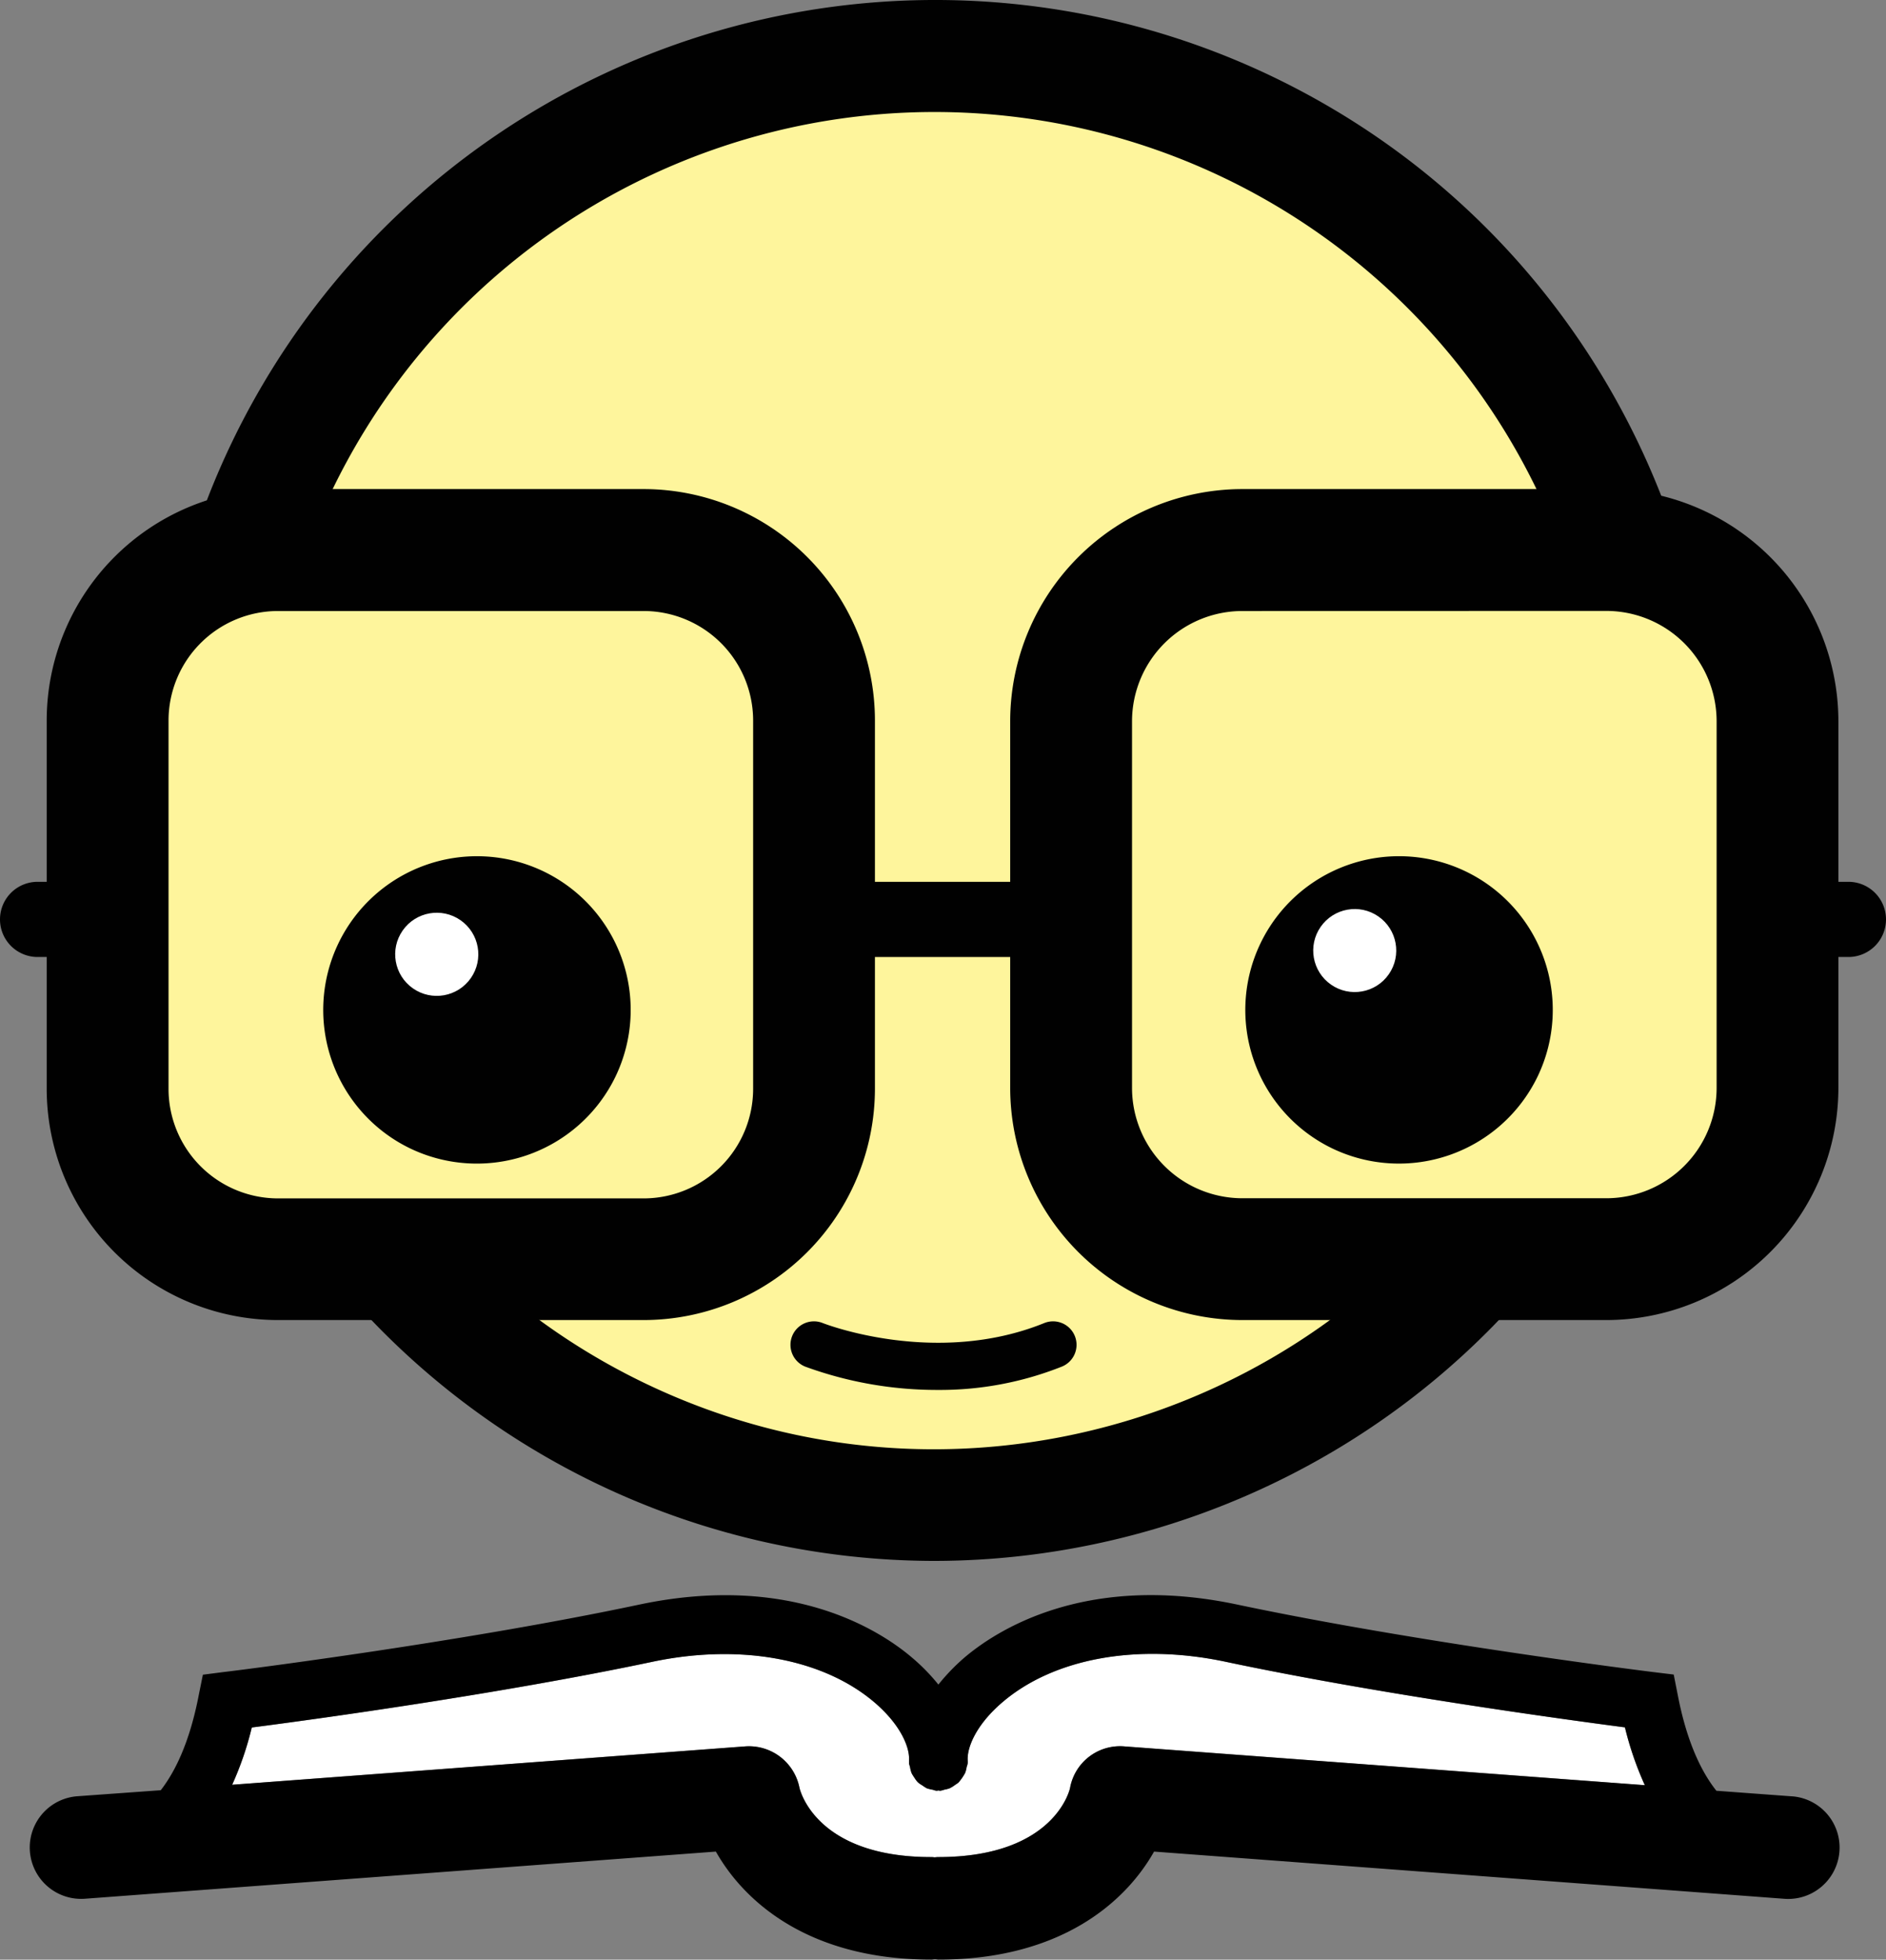 <?xml version="1.0" encoding="UTF-8" standalone="no"?>
<svg
   xmlns:dc="http://purl.org/dc/elements/1.1/"
   xmlns:cc="http://creativecommons.org/ns#"
   xmlns:rdf="http://www.w3.org/1999/02/22-rdf-syntax-ns#"
   xmlns:svg="http://www.w3.org/2000/svg"
   xmlns="http://www.w3.org/2000/svg"
   xmlns:sodipodi="http://sodipodi.sourceforge.net/DTD/sodipodi-0.dtd"
   xmlns:inkscape="http://www.inkscape.org/namespaces/inkscape"
   id="Layer_1"
   data-name="Layer 1"
   viewBox="0 0 625.686 650.089"
   version="1.1"
   sodipodi:docname="think-fair.svg"
   width="625.686"
   height="650.089"
   inkscape:version="0.92.4 (unknown)">
  <rect x="0" y="0" width="625.686" height="650.089" fill="#808080" stroke="none"/>
  <sodipodi:namedview
     pagecolor="#ffffff"
     bordercolor="#666666"
     borderopacity="1"
     objecttolerance="10"
     gridtolerance="10"
     guidetolerance="10"
     inkscape:pageopacity="0"
     inkscape:pageshadow="2"
     inkscape:window-width="640"
     inkscape:window-height="480"
     id="namedview43"
     showgrid="false"
     inkscape:zoom="0.295"
     inkscape:cx="592.26349"
     inkscape:cy="270.82042"
     inkscape:window-x="0"
     inkscape:window-y="0"
     inkscape:window-maximized="0"
     inkscape:current-layer="Layer_1" />
  <defs
     id="defs4">
    <style
       id="style2">.cls-1{fill:#fff;}.cls-2{fill:#fef59c;}.cls-3{fill:#010101;}</style>
  </defs>
  <title
     id="title6">icon</title>
  <path
     class="cls-1"
     d="m 373.003,579.349 a 16.86,16.86 0 0 0 -18,13.72 c 0,0.25 -4.9,23 -43.73,23 a 10.14,10.14 0 0 0 -1.19,0.09 8.83,8.83 0 0 0 -1.18,-0.09 c -37.08,0 -43.21,-20.95 -43.68,-23 a 17.08,17.08 0 0 0 -18,-13.72 l -170.2,12.73 a 106.22,106.22 0 0 0 6.51,-19 c 20.32,-2.61 81.94,-11.06 132.65,-21.74 29.24,-6.22 56.91,-1.14 74,13.48 8.78,7.54 11.64,15 11.39,19.08 0,0.1 0,0.14 0,0.19 0,0.33 0,0.62 0,0.9 0,0.28 0.25,0.82 0.33,1.24 a 10.71,10.71 0 0 0 0.52,2 12.19,12.19 0 0 0 0.91,1.47 8.72,8.72 0 0 0 1.18,1.57 8,8 0 0 0 1.43,1 12.8,12.8 0 0 0 1.56,1 13.68,13.68 0 0 0 2,0.48 5.35,5.35 0 0 0 1.28,0.33 c 0.19,0 0.32,-0.1 0.52,-0.1 0.2,0 0.38,0.1 0.57,0.1 a 8,8 0 0 0 1.47,-0.38 10.22,10.22 0 0 0 1.67,-0.43 9.72,9.72 0 0 0 1.84,-1.14 7.68,7.68 0 0 0 1.19,-0.85 17.8,17.8 0 0 0 2.13,-3.09 8.86,8.86 0 0 0 0.52,-2 5.58,5.58 0 0 0 0.34,-1.24 5.41,5.41 0 0 0 0,-0.9 v -0.19 c -0.19,-4.08 2.65,-11.54 11.44,-19.08 17.09,-14.67 44.73,-19.7 74,-13.53 50.66,10.73 112.33,19.13 132.6,21.79 a 107.75,107.75 0 0 0 6.6,19.18 z"
     id="path8"
     inkscape:connector-curvature="0"
     style="fill:#ffffff" />
  <path
     class="cls-2"
     d="m 208.813,467.469 c -115,-55.4 -163.52,-194 -108.12,-309.06 55.4,-115.06 194.05,-163.52 309.07,-108.16 115.02,55.36 163.52,194 108.11,309.06 -55.41,115.06 -194.04,163.56 -309.06,108.16 z"
     id="path10"
     inkscape:connector-curvature="0"
     style="fill:#fef59c" />
  <path
     class="cls-3"
     d="m 418.353,34.249 c -123.86,-59.68 -273.19,-7.45 -332.86,116.42 -59.67,123.87 -7.43,273.19 116.44,332.86 123.87,59.67 273.19,7.43 332.86,-116.44 59.67,-123.87 7.43,-273.19 -116.44,-332.84 z m -208.68,433.22 c -115,-55.4 -163.52,-194 -108.12,-309.06 55.4,-115.06 194.05,-163.52 309.06,-108.16 115.01,55.36 163.52,194 108.12,309.06 -55.4,115.06 -194.05,163.56 -309.06,108.16 z"
     id="path12"
     inkscape:connector-curvature="0"
     style="fill:#010101" />
  <path
     class="cls-3"
     d="m 309.733,517.819 a 258.91,258.91 0 1 1 112.76,-492.24 c 128.65,62 182.89,217 120.93,345.68 -44.54,92.51 -137.28,146.55 -233.69,146.56 z m -95.9,-59 c 110.25,53.1 243.14,6.61 296.25,-103.63 a 221.925,221.925 0 0 0 -399.88,-192.61 c -53.1,110.24 -6.61,243.14 103.63,296.24 z"
     id="path14"
     inkscape:connector-curvature="0"
     style="fill:#010101" />
  <path
     class="cls-3"
     d="m 311.113,461.099 a 127.16,127.16 0 0 1 -44,-7.74 7.79,7.79 0 1 1 5.85,-14.44 c 0.36,0.14 37.35,14.63 73.46,0 a 7.79,7.79 0 1 1 5.85,14.44 109.21,109.21 0 0 1 -41.16,7.74 z"
     id="path16"
     inkscape:connector-curvature="0"
     style="fill:#010101" />
  <rect
     class="cls-3"
     x="267.903"
     y="292.539"
     width="87.44"
     height="24.94"
     id="rect18"
     style="fill:#010101" />
  <path
     class="cls-3"
     d="m 43.983,317.469 h -31.16 a 12.47,12.47 0 1 1 0,-24.93 h 31.16 a 12.47,12.47 0 0 1 0,24.93 z"
     id="path20"
     inkscape:connector-curvature="0"
     style="fill:#010101" />
  <path
     d="m 594.583,595.929 -25.17,-1.86 c -4.56,-5.74 -9.64,-15.38 -12.78,-31.61 l -1.37,-6.94 -7,-0.85 c -0.76,-0.1 -77.33,-9.59 -137.82,-22.37 -50.66,-10.73 -80.28,8.84 -90.69,17.76 a 67.32,67.32 0 0 0 -8.44,8.79 64.57,64.57 0 0 0 -8.5,-8.74 c -10.35,-8.92 -40,-28.49 -90.68,-17.81 -60.49,12.83 -137,22.32 -137.83,22.37 l -7,0.9 -1.39,6.89 c -3.09,16 -8.07,25.63 -12.58,31.43 l -27.67,2 a 17.046,17.046 0 1 0 2.51,34 l 209.32,-15.64 c 9.49,16.8 31,35.84 71.5,35.84 0.42,0 0.8,-0.1 1.18,-0.1 0.38,0 0.76,0.1 1.19,0.1 40.45,0 62,-19 71.5,-35.84 l 209.23,15.67 a 17.047,17.047 0 0 0 2.52,-34 z m -221.58,-16.58 a 16.86,16.86 0 0 0 -18,13.72 c 0,0.25 -4.9,23 -43.73,23 a 10.14,10.14 0 0 0 -1.19,0.09 8.83,8.83 0 0 0 -1.18,-0.09 c -37.08,0 -43.21,-20.95 -43.68,-23 a 17.08,17.08 0 0 0 -18,-13.72 l -170.2,12.73 a 106.22,106.22 0 0 0 6.51,-19 c 20.32,-2.61 81.94,-11.06 132.65,-21.74 29.24,-6.22 56.91,-1.14 74,13.48 8.78,7.54 11.64,15 11.39,19.08 0,0.1 0,0.14 0,0.19 0,0.33 0,0.62 0,0.9 0,0.28 0.25,0.82 0.33,1.24 a 10.71,10.71 0 0 0 0.52,2 12.19,12.19 0 0 0 0.91,1.47 8.72,8.72 0 0 0 1.18,1.57 8,8 0 0 0 1.43,1 12.8,12.8 0 0 0 1.56,1 13.68,13.68 0 0 0 2,0.48 5.35,5.35 0 0 0 1.28,0.33 c 0.19,0 0.32,-0.1 0.52,-0.1 0.2,0 0.38,0.1 0.57,0.1 a 8,8 0 0 0 1.47,-0.38 10.22,10.22 0 0 0 1.67,-0.43 9.72,9.72 0 0 0 1.84,-1.14 7.68,7.68 0 0 0 1.19,-0.85 17.8,17.8 0 0 0 2.13,-3.09 8.86,8.86 0 0 0 0.52,-2 5.58,5.58 0 0 0 0.34,-1.24 5.41,5.41 0 0 0 0,-0.9 v -0.19 c -0.19,-4.08 2.65,-11.54 11.44,-19.08 17.09,-14.67 44.73,-19.7 74,-13.53 50.66,10.73 112.33,19.13 132.6,21.79 a 107.75,107.75 0 0 0 6.6,19.18 z m 0,0"
     id="path22"
     inkscape:connector-curvature="0" />
  <path
     class="cls-3"
     d="m 612.863,317.469 h -26.22 a 12.47,12.47 0 1 1 0,-24.93 h 26.22 a 12.47,12.47 0 1 1 0,24.93 z"
     id="path24"
     inkscape:connector-curvature="0"
     style="fill:#010101" />
  <rect
     class="cls-2"
     x="35.703"
     y="182.489"
     width="234.35"
     height="235.23"
     rx="56.52"
     id="rect26"
     style="fill:#fef59c" />
  <path
     class="cls-3"
     d="M 213.543,437.919 H 92.223 a 76.81,76.81 0 0 1 -76.73,-76.67 v -122.24 a 76.82,76.82 0 0 1 76.73,-76.76 H 213.543 a 76.81,76.81 0 0 1 76.72,76.73 v 122.27 a 76.81,76.81 0 0 1 -76.72,76.67 z m -121.32,-235.22 a 36.35,36.35 0 0 0 -36.31,36.31 v 122.24 a 36.35,36.35 0 0 0 36.31,36.31 H 213.543 a 36.35,36.35 0 0 0 36.31,-36.31 v -122.24 a 36.35,36.35 0 0 0 -36.31,-36.31 z"
     id="path28"
     inkscape:connector-curvature="0"
     style="fill:#010101" />
  <rect
     class="cls-2"
     x="355.343"
     y="182.489"
     width="234.35"
     height="235.23"
     rx="56.79"
     id="rect30"
     style="fill:#fef59c" />
  <path
     class="cls-3"
     d="m 532.893,437.919 h -120.76 a 77.08,77.08 0 0 1 -77,-77 v -121.67 a 77.08,77.08 0 0 1 77,-77 h 120.76 a 77.09,77.09 0 0 1 77,77 v 121.67 a 77.09,77.09 0 0 1 -77,77 z m -120.76,-235.22 a 36.62,36.62 0 0 0 -36.58,36.55 v 121.67 a 36.63,36.63 0 0 0 36.58,36.59 h 120.76 a 36.63,36.63 0 0 0 36.6,-36.59 v -121.67 a 36.62,36.62 0 0 0 -36.59,-36.58 z"
     id="path32"
     inkscape:connector-curvature="0"
     style="fill:#010101" />
  <path
     class="cls-3"
     d="m 204.193,357.149 a 51,51 0 1 0 -68.12,23.83 51.09,51.09 0 0 0 68.12,-23.83 z"
     id="path34"
     inkscape:connector-curvature="0"
     style="fill:#010101" />
  <circle
     class="cls-1"
     cx="-176.537"
     cy="300.09"
     r="13.79"
     transform="rotate(-55.06)"
     id="circle36"
     style="fill:#ffffff" />
  <path
     class="cls-3"
     d="m 510.093,357.149 a 51,51 0 1 0 -68.11,23.83 51.09,51.09 0 0 0 68.11,-23.83 z"
     id="path38"
     inkscape:connector-curvature="0"
     style="fill:#010101" />
  <circle
     class="cls-1"
     cx="-2.401"
     cy="549.021"
     r="13.771"
     transform="rotate(-55.196)"
     id="circle40"
     style="fill:#ffffff;stroke-width:0.999" />
</svg>